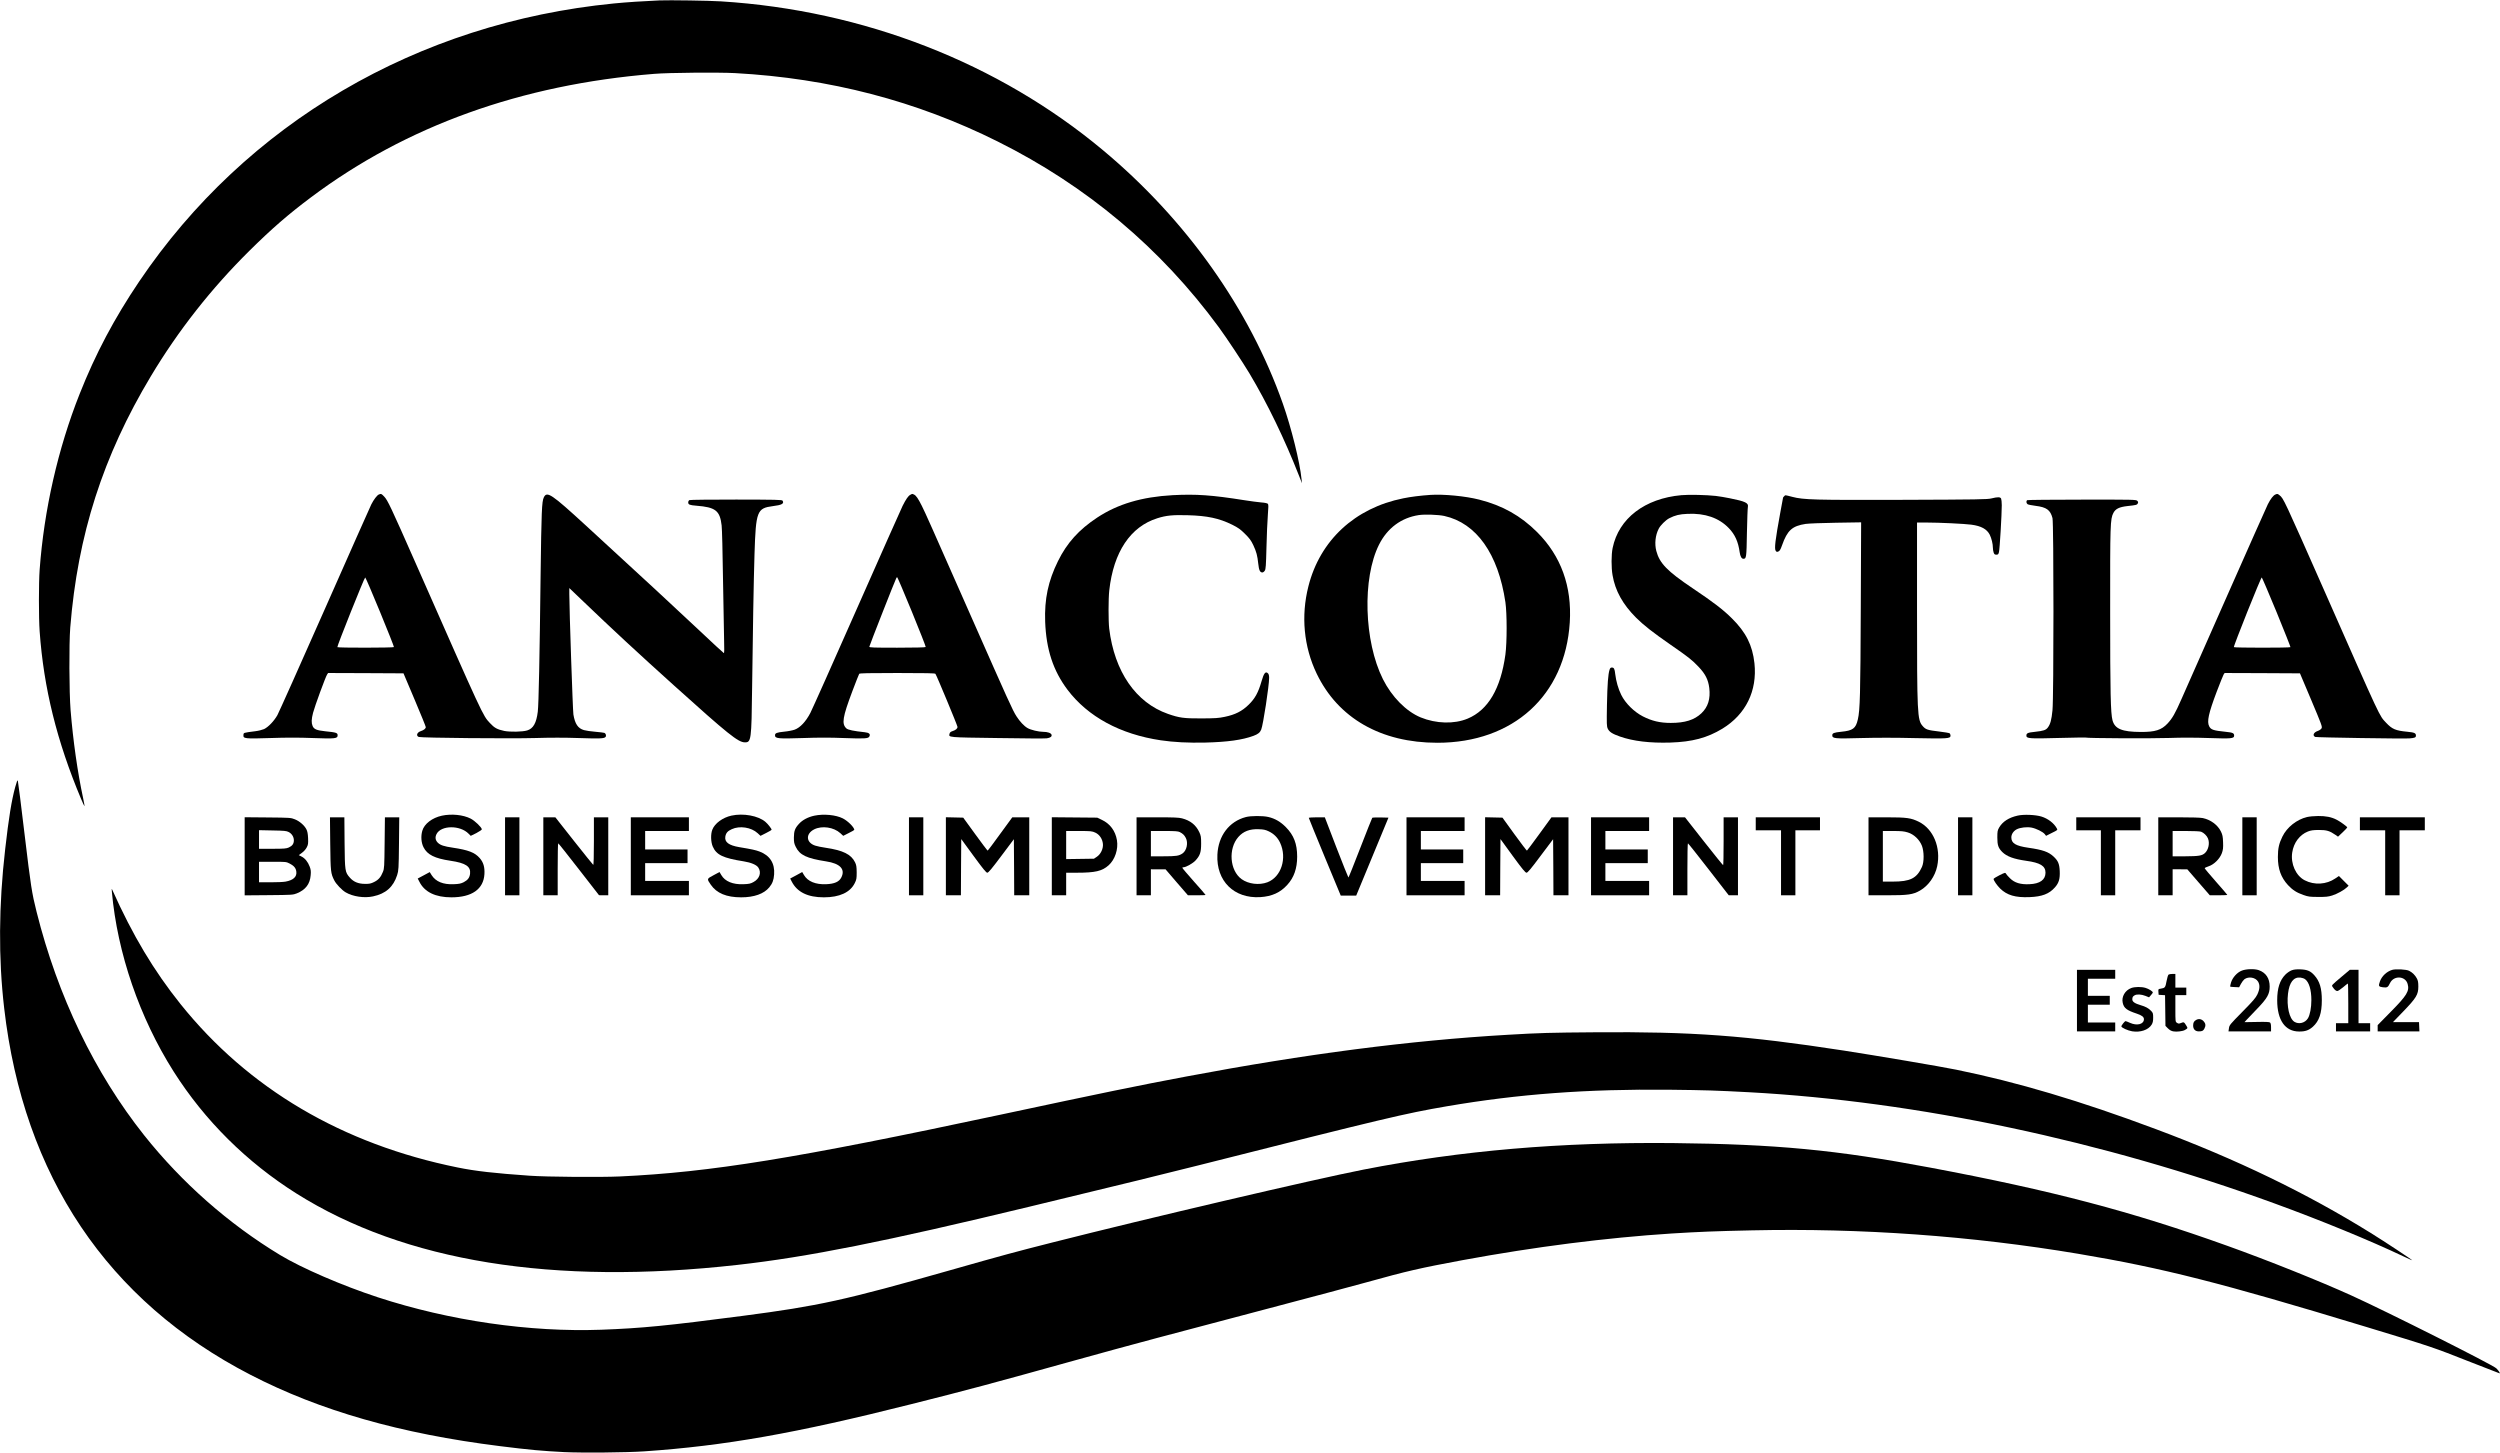 <svg width="148" height="86" viewBox="0 0 148 86" fill="none" xmlns="http://www.w3.org/2000/svg">
<g clip-path="url(#clip0_352_29385)">
<path d="M39.043 0.024C38.153 0.061 37.049 0.134 36.328 0.206C24.709 1.352 14.565 7.296 8.242 16.661C6.765 18.852 5.656 20.941 4.714 23.322C3.431 26.557 2.606 30.189 2.347 33.728C2.29 34.497 2.29 36.578 2.347 37.372C2.585 40.728 3.366 43.883 4.803 47.304C4.904 47.543 4.993 47.733 5.001 47.725C5.013 47.717 4.972 47.502 4.92 47.247C4.588 45.701 4.329 43.866 4.179 42.048C4.095 40.984 4.082 38.121 4.159 37.149C4.6 31.663 6.093 27.003 8.933 22.269C10.556 19.561 12.51 17.078 14.776 14.835C16.083 13.544 17.054 12.697 18.417 11.677C24.049 7.458 30.85 5.009 38.72 4.373C39.573 4.3 42.539 4.276 43.514 4.328C49.105 4.632 54.256 5.976 59.071 8.381C64.338 11.009 68.716 14.69 72.155 19.374C72.604 19.986 73.571 21.443 73.968 22.107C75.04 23.905 76.039 25.97 76.909 28.181L77.075 28.606L77.051 28.363C76.954 27.363 76.444 25.314 75.946 23.901C73.968 18.285 70.221 13.001 65.301 8.896C59.107 3.721 51.116 0.607 42.685 0.081C41.981 0.036 39.626 -4.60797e-05 39.043 0.024Z" fill="black"/>
<path d="M22.427 29.274C22.321 29.319 22.127 29.574 21.981 29.861C21.925 29.97 20.687 32.76 19.23 36.056C17.774 39.352 16.507 42.182 16.418 42.344C16.216 42.696 15.884 43.041 15.633 43.162C15.532 43.206 15.297 43.267 15.116 43.288C14.391 43.381 14.424 43.373 14.412 43.514C14.391 43.729 14.492 43.741 16.014 43.692C16.956 43.66 17.685 43.66 18.522 43.692C19.865 43.741 19.987 43.725 19.987 43.526C19.987 43.385 19.906 43.356 19.25 43.291C18.749 43.239 18.587 43.17 18.506 42.98C18.429 42.789 18.433 42.587 18.534 42.194C18.627 41.83 19.267 40.081 19.364 39.931L19.424 39.842L21.654 39.85L23.887 39.862L24.547 41.421C24.911 42.279 25.206 43.008 25.206 43.044C25.206 43.134 25.093 43.223 24.911 43.283C24.684 43.356 24.615 43.559 24.793 43.628C24.939 43.684 30.271 43.733 31.659 43.692C32.578 43.664 33.44 43.664 34.249 43.692C35.507 43.733 35.766 43.725 35.847 43.628C35.907 43.555 35.867 43.421 35.774 43.385C35.738 43.373 35.495 43.34 35.24 43.32C34.985 43.3 34.682 43.255 34.572 43.223C34.216 43.121 34.038 42.858 33.945 42.295C33.909 42.077 33.703 36.072 33.703 35.169V34.813L34.435 35.513C36.26 37.263 37.773 38.663 39.913 40.591C43.113 43.474 43.7 43.943 44.092 43.947C44.469 43.956 44.489 43.83 44.525 40.712C44.562 37.611 44.618 34.311 44.667 32.797C44.748 30.25 44.813 30.084 45.759 29.962C46.289 29.898 46.439 29.812 46.326 29.638C46.293 29.586 45.937 29.578 43.587 29.574C42.102 29.574 40.852 29.586 40.815 29.606C40.775 29.626 40.742 29.687 40.742 29.74C40.742 29.873 40.823 29.906 41.228 29.938C42.361 30.027 42.62 30.23 42.721 31.108C42.745 31.29 42.782 32.724 42.802 34.295C42.826 35.866 42.854 37.493 42.867 37.914C42.883 38.421 42.879 38.672 42.85 38.663C42.826 38.655 42.146 38.028 41.341 37.267C39.496 35.538 38.582 34.691 34.694 31.12C32.634 29.23 32.379 29.059 32.193 29.448C32.076 29.687 32.052 30.274 32.003 34.092C31.947 38.915 31.89 41.692 31.837 42.13C31.756 42.802 31.57 43.134 31.206 43.243C30.927 43.328 30.195 43.34 29.851 43.271C29.434 43.182 29.268 43.093 29.001 42.802C28.576 42.348 28.637 42.474 24.599 33.323C23.131 29.995 22.952 29.618 22.746 29.399C22.58 29.225 22.564 29.217 22.427 29.274ZM22.503 36.238C22.965 37.36 23.333 38.291 23.321 38.307C23.296 38.352 19.999 38.356 19.971 38.311C19.942 38.263 21.577 34.169 21.621 34.185C21.646 34.194 22.042 35.117 22.503 36.238Z" fill="black"/>
<path d="M53.888 29.294C53.766 29.359 53.633 29.553 53.435 29.946C53.358 30.1 52.144 32.829 50.736 36.016C49.332 39.198 48.086 41.988 47.973 42.206C47.706 42.717 47.374 43.073 47.05 43.194C46.929 43.239 46.642 43.296 46.411 43.316C45.986 43.36 45.881 43.401 45.881 43.526C45.881 43.725 46.047 43.741 47.544 43.692C48.438 43.66 49.158 43.66 49.951 43.692C51.189 43.737 51.4 43.725 51.464 43.603C51.545 43.462 51.452 43.373 51.193 43.348C50.542 43.279 50.202 43.211 50.105 43.121C49.818 42.85 49.878 42.466 50.461 40.915C50.663 40.38 50.845 39.919 50.865 39.89C50.898 39.854 51.4 39.842 53.123 39.842C54.847 39.842 55.348 39.854 55.377 39.89C55.45 39.984 56.684 42.956 56.684 43.032C56.684 43.134 56.578 43.223 56.388 43.283C56.283 43.316 56.23 43.36 56.214 43.433C56.157 43.66 56.069 43.652 59.054 43.692C60.563 43.717 61.879 43.725 61.968 43.709C62.19 43.676 62.283 43.603 62.251 43.494C62.218 43.393 62.012 43.324 61.753 43.324C61.49 43.324 61.013 43.211 60.831 43.101C60.624 42.984 60.373 42.713 60.175 42.405C59.944 42.044 59.722 41.55 57.493 36.502C55.041 30.942 54.782 30.367 54.572 29.946C54.353 29.509 54.232 29.335 54.11 29.278C53.993 29.226 54.017 29.226 53.888 29.294ZM53.985 36.218C54.446 37.344 54.814 38.283 54.802 38.303C54.786 38.328 54.151 38.344 53.119 38.344C51.703 38.344 51.464 38.336 51.464 38.287C51.464 38.234 53.01 34.299 53.066 34.21C53.079 34.19 53.099 34.173 53.115 34.173C53.131 34.173 53.524 35.092 53.985 36.218Z" fill="black"/>
<path d="M134.705 29.274C134.58 29.323 134.418 29.533 134.256 29.853C134.179 30.011 133.07 32.501 131.796 35.384C130.522 38.271 129.328 40.967 129.146 41.38C128.766 42.247 128.6 42.53 128.317 42.834C127.956 43.219 127.584 43.336 126.739 43.332C125.622 43.328 125.197 43.15 125.06 42.64C124.95 42.227 124.922 41.016 124.922 36.238C124.918 31.011 124.926 30.732 125.112 30.367C125.242 30.12 125.456 30.015 125.95 29.958C126.468 29.902 126.508 29.893 126.557 29.8C126.589 29.74 126.581 29.703 126.524 29.646C126.455 29.578 126.298 29.574 123.255 29.578C121.499 29.578 120.039 29.594 120.014 29.61C119.941 29.655 119.95 29.78 120.026 29.845C120.059 29.873 120.277 29.918 120.508 29.946C121.155 30.027 121.382 30.189 121.507 30.671C121.584 30.966 121.584 41.283 121.507 42.044C121.451 42.615 121.382 42.87 121.232 43.069C121.115 43.223 120.985 43.267 120.471 43.324C120.039 43.368 119.962 43.405 119.962 43.551C119.962 43.721 120.136 43.737 121.863 43.688C122.733 43.664 123.457 43.656 123.474 43.664C123.542 43.705 127.341 43.725 128.397 43.688C129.19 43.66 129.959 43.664 130.776 43.692C132.099 43.737 132.261 43.725 132.261 43.547C132.261 43.401 132.176 43.364 131.768 43.324C131.027 43.247 130.89 43.202 130.785 43C130.639 42.721 130.744 42.235 131.23 40.947C131.424 40.441 131.606 39.983 131.638 39.931L131.699 39.842L133.928 39.85L136.158 39.862L136.825 41.441C137.444 42.911 137.489 43.024 137.436 43.117C137.404 43.174 137.307 43.239 137.205 43.275C136.963 43.356 136.882 43.555 137.068 43.628C137.157 43.66 142.319 43.741 142.639 43.713C142.959 43.688 143.023 43.66 143.023 43.547C143.023 43.401 142.934 43.36 142.518 43.32C141.822 43.255 141.615 43.166 141.259 42.789C140.839 42.336 141.017 42.717 137.618 35.011C135.199 29.537 135.186 29.505 134.948 29.319C134.83 29.225 134.826 29.225 134.705 29.274ZM134.774 36.238C135.235 37.364 135.603 38.295 135.595 38.311C135.567 38.356 132.273 38.352 132.245 38.311C132.213 38.259 133.847 34.169 133.896 34.185C133.916 34.194 134.313 35.117 134.774 36.238Z" fill="black"/>
<path d="M69.424 29.314C67.595 29.416 66.175 29.837 64.957 30.639C63.869 31.359 63.165 32.137 62.631 33.222C62.052 34.396 61.826 35.465 61.874 36.805C61.935 38.453 62.348 39.704 63.197 40.834C64.403 42.429 66.321 43.47 68.72 43.826C69.485 43.939 70.347 43.984 71.37 43.96C72.665 43.927 73.543 43.806 74.202 43.563C74.477 43.462 74.591 43.368 74.663 43.194C74.777 42.927 75.133 40.591 75.133 40.125C75.133 40 75.109 39.907 75.068 39.866C74.922 39.72 74.825 39.838 74.684 40.328C74.493 40.996 74.295 41.356 73.923 41.717C73.527 42.105 73.126 42.308 72.503 42.437C72.139 42.514 71.941 42.526 71.127 42.53C70.084 42.534 69.82 42.498 69.145 42.263C67.243 41.599 65.973 39.757 65.665 37.21C65.613 36.761 65.613 35.449 65.669 34.951C65.92 32.675 66.924 31.177 68.518 30.679C69.044 30.513 69.428 30.477 70.31 30.501C71.471 30.533 72.167 30.679 72.948 31.064C73.3 31.242 73.43 31.331 73.701 31.602C73.968 31.865 74.061 31.991 74.194 32.27C74.38 32.667 74.437 32.882 74.49 33.38C74.53 33.756 74.591 33.89 74.732 33.89C74.773 33.89 74.837 33.845 74.874 33.785C74.934 33.7 74.947 33.497 74.975 32.4C74.991 31.695 75.028 30.841 75.056 30.501C75.096 30.023 75.096 29.873 75.06 29.829C75.028 29.792 74.886 29.76 74.663 29.744C74.473 29.727 74.032 29.671 73.68 29.614C71.738 29.306 70.82 29.242 69.424 29.314Z" fill="black"/>
<path d="M84.681 29.298C84.087 29.339 83.524 29.408 83.071 29.501C80.207 30.076 78.147 31.987 77.459 34.704C77.01 36.465 77.184 38.287 77.945 39.874C79.211 42.514 81.752 43.972 85.09 43.972C89.581 43.972 92.66 41.174 92.931 36.846C93.064 34.712 92.413 32.914 90.997 31.501C90.026 30.533 88.954 29.93 87.574 29.578C86.765 29.371 85.474 29.246 84.681 29.298ZM85.503 30.545C87.404 30.966 88.695 32.785 89.12 35.651C89.217 36.323 89.217 38.024 89.12 38.749C88.841 40.773 88.096 42.036 86.886 42.542C86.093 42.874 85.021 42.846 84.103 42.47C83.241 42.113 82.395 41.255 81.869 40.206C80.749 37.971 80.639 34.23 81.639 32.242C82.132 31.262 82.954 30.651 83.993 30.493C84.337 30.44 85.155 30.468 85.503 30.545Z" fill="black"/>
<path d="M99.542 29.314C97.369 29.509 95.828 30.691 95.468 32.44C95.387 32.833 95.383 33.606 95.464 34.056C95.621 34.975 96.067 35.777 96.855 36.566C97.317 37.024 97.835 37.429 98.882 38.157C99.959 38.902 100.161 39.06 100.557 39.477C100.954 39.894 101.128 40.235 101.189 40.728C101.266 41.372 101.116 41.854 100.723 42.227C100.303 42.623 99.752 42.797 98.907 42.797C98.276 42.797 97.794 42.684 97.256 42.409C96.734 42.138 96.224 41.636 95.978 41.138C95.803 40.785 95.674 40.336 95.621 39.903C95.589 39.599 95.549 39.518 95.423 39.518C95.35 39.518 95.318 39.55 95.286 39.648C95.201 39.911 95.156 40.494 95.132 41.725C95.112 42.883 95.116 42.996 95.18 43.138C95.273 43.332 95.451 43.445 95.901 43.603C96.686 43.879 97.681 43.996 98.882 43.96C100.181 43.919 101.063 43.684 101.965 43.138C103.353 42.291 104.037 40.895 103.863 39.263C103.746 38.198 103.361 37.429 102.524 36.603C102.002 36.084 101.439 35.655 100.193 34.817C98.704 33.817 98.243 33.343 98.053 32.614C97.944 32.189 97.996 31.687 98.195 31.302C98.296 31.1 98.607 30.792 98.814 30.683C99.174 30.501 99.421 30.44 99.902 30.42C100.938 30.371 101.763 30.659 102.346 31.266C102.714 31.647 102.904 32.076 102.989 32.695C103.021 32.934 103.102 33.08 103.208 33.08C103.382 33.08 103.394 33.019 103.418 31.541C103.434 30.768 103.458 30.076 103.475 30.011C103.523 29.776 103.333 29.683 102.402 29.497C102.148 29.444 101.775 29.383 101.573 29.359C101.047 29.298 99.975 29.274 99.542 29.314Z" fill="black"/>
<path d="M105.623 29.379C105.586 29.412 105.558 29.448 105.558 29.456C105.558 29.46 105.485 29.857 105.396 30.331C105.093 31.983 105.032 32.489 105.125 32.614C105.174 32.679 105.202 32.683 105.283 32.647C105.36 32.614 105.413 32.521 105.497 32.282C105.809 31.396 106.096 31.137 106.897 31.015C107.063 30.991 107.868 30.958 108.69 30.946L110.179 30.922L110.158 35.999C110.138 41.089 110.114 42.044 109.984 42.591C109.863 43.126 109.693 43.251 109.001 43.32C108.568 43.364 108.471 43.405 108.471 43.526C108.471 43.725 108.601 43.737 110.211 43.692C111.089 43.668 112.262 43.668 113.371 43.696C115.301 43.737 115.471 43.725 115.471 43.551C115.471 43.498 115.446 43.437 115.422 43.413C115.394 43.393 115.107 43.34 114.787 43.304C114.119 43.227 114.002 43.19 113.824 42.984C113.504 42.623 113.488 42.279 113.488 36.028V30.934H114.047C114.795 30.934 116.308 31.007 116.701 31.06C117.287 31.137 117.623 31.323 117.793 31.655C117.898 31.869 117.979 32.197 117.979 32.428C117.979 32.513 117.999 32.639 118.024 32.712C118.06 32.813 118.088 32.837 118.186 32.837C118.283 32.837 118.307 32.817 118.339 32.683C118.384 32.525 118.505 30.452 118.505 29.91C118.505 29.736 118.485 29.557 118.465 29.513C118.412 29.416 118.258 29.416 117.898 29.505C117.664 29.566 117.117 29.574 112.699 29.59C107.363 29.606 106.776 29.59 106.096 29.412C105.647 29.298 105.7 29.298 105.623 29.379Z" fill="black"/>
<path d="M0.898 46.604C0.684 47.397 0.518 48.409 0.307 50.268C-0.077 53.612 -0.097 56.726 0.247 59.682C1.392 69.618 6.364 77.019 14.828 81.388C18.943 83.514 23.701 84.874 29.596 85.611C31.336 85.83 32.108 85.899 33.399 85.964C34.467 86.016 37.105 85.992 38.153 85.919C42.895 85.595 47.103 84.854 53.952 83.125C57.331 82.275 58.613 81.931 63.764 80.498C66.839 79.643 69.432 78.951 75.416 77.376C77.629 76.793 80.089 76.137 80.878 75.918C83.31 75.242 84.05 75.072 86.579 74.602C90.884 73.809 95.075 73.274 98.963 73.023C100.598 72.922 101.504 72.885 103.709 72.837C110.162 72.695 116.709 73.165 123.016 74.222C128.029 75.064 131.472 75.938 140.07 78.55C144.039 79.757 143.934 79.72 146.268 80.639C147.195 81.004 147.964 81.303 147.976 81.303C148.024 81.303 147.919 81.141 147.781 81.004C147.571 80.797 141.34 77.663 139.22 76.7C137.355 75.853 134.305 74.63 131.845 73.748C126.192 71.719 121.507 70.484 114.257 69.12C108.686 68.071 105.146 67.735 99.044 67.67C92.393 67.606 86.49 68.112 80.716 69.241C77.775 69.82 68 72.108 62.307 73.553C60.062 74.124 59.426 74.294 56.279 75.189C49.987 76.979 48.47 77.311 43.979 77.898C39.488 78.485 38.003 78.631 35.6 78.72C31.364 78.874 26.61 78.186 22.374 76.801C20.27 76.112 17.863 75.072 16.584 74.299C13.525 72.448 10.766 70.015 8.525 67.197C5.608 63.52 3.419 58.981 2.165 53.977C1.885 52.863 1.825 52.475 1.456 49.397C1.254 47.693 1.072 46.264 1.056 46.219C1.032 46.162 0.991 46.267 0.898 46.604Z" fill="black"/>
<path d="M26.161 48.288C25.587 48.413 25.117 48.77 25 49.183C24.907 49.503 24.935 49.891 25.073 50.159C25.295 50.6 25.74 50.819 26.663 50.956C27.569 51.09 27.877 51.292 27.828 51.725C27.8 51.96 27.694 52.098 27.456 52.224C27.286 52.309 27.181 52.333 26.861 52.345C26.234 52.373 25.797 52.191 25.554 51.811L25.441 51.628L25.085 51.819L24.729 52.009L24.83 52.203C25.133 52.811 25.781 53.122 26.723 53.122C27.937 53.122 28.625 52.637 28.678 51.75C28.702 51.329 28.617 51.049 28.398 50.798C28.107 50.466 27.727 50.321 26.808 50.183C26.286 50.106 26.076 50.037 25.926 49.895C25.773 49.75 25.744 49.567 25.845 49.373C26.113 48.851 27.237 48.839 27.743 49.357L27.868 49.482L28.196 49.321C28.374 49.227 28.524 49.126 28.524 49.098C28.524 48.984 28.107 48.584 27.864 48.462C27.419 48.235 26.735 48.166 26.161 48.288Z" fill="black"/>
<path d="M43.303 48.284C42.786 48.397 42.312 48.745 42.171 49.114C42.065 49.381 42.078 49.843 42.195 50.114C42.413 50.612 42.802 50.798 44.032 50.993C44.465 51.062 44.788 51.199 44.894 51.361C45.088 51.657 44.966 52.021 44.61 52.215C44.436 52.313 44.347 52.333 44.016 52.345C43.388 52.373 42.919 52.179 42.701 51.803L42.595 51.624L42.239 51.815C41.835 52.029 41.839 52.025 42.078 52.373C42.425 52.88 43.008 53.122 43.878 53.122C44.643 53.122 45.225 52.916 45.541 52.531C45.727 52.304 45.804 52.106 45.828 51.766C45.877 51.11 45.577 50.64 44.962 50.41C44.736 50.325 44.517 50.276 43.765 50.151C43.146 50.045 42.887 49.855 42.939 49.527C42.976 49.312 43.077 49.195 43.324 49.086C43.789 48.871 44.477 48.976 44.853 49.325L45.023 49.482L45.351 49.316C45.533 49.227 45.678 49.138 45.678 49.118C45.678 49.057 45.452 48.77 45.31 48.652C44.885 48.292 44.008 48.13 43.303 48.284Z" fill="black"/>
<path d="M48.211 48.288C47.835 48.369 47.511 48.539 47.301 48.77C47.062 49.029 47.002 49.191 46.998 49.584C46.998 49.859 47.014 49.944 47.111 50.138C47.346 50.62 47.754 50.815 48.903 50.993C49.737 51.118 50.056 51.458 49.805 51.948C49.676 52.203 49.401 52.325 48.911 52.345C48.284 52.373 47.815 52.179 47.596 51.803L47.491 51.624L47.135 51.819L46.779 52.009L46.872 52.191C47.192 52.815 47.819 53.122 48.774 53.122C49.7 53.122 50.331 52.831 50.602 52.28C50.704 52.074 50.716 52.009 50.716 51.645C50.712 51.304 50.696 51.207 50.619 51.049C50.388 50.576 49.911 50.341 48.875 50.187C48.64 50.154 48.365 50.098 48.26 50.061C47.714 49.883 47.681 49.361 48.199 49.098C48.66 48.867 49.36 48.968 49.749 49.325L49.919 49.482L50.246 49.316C50.428 49.227 50.574 49.142 50.574 49.13C50.574 48.98 50.198 48.604 49.898 48.45C49.478 48.239 48.77 48.171 48.211 48.288Z" fill="black"/>
<path d="M119.444 48.284C118.922 48.401 118.558 48.636 118.351 48.988C118.254 49.158 118.242 49.211 118.242 49.58C118.242 50.037 118.299 50.199 118.533 50.438C118.804 50.705 119.213 50.855 119.953 50.96C120.783 51.074 121.094 51.264 121.094 51.661C121.094 52.082 120.767 52.321 120.14 52.345C119.614 52.369 119.266 52.264 118.995 51.997C118.885 51.892 118.78 51.77 118.756 51.725C118.715 51.649 118.703 51.649 118.367 51.815C118.177 51.912 118.02 52.009 118.02 52.033C118.02 52.122 118.226 52.422 118.412 52.604C118.817 52.997 119.306 53.143 120.144 53.11C120.888 53.082 121.313 52.92 121.653 52.531C121.887 52.268 121.956 52.025 121.936 51.568C121.916 51.13 121.839 50.956 121.564 50.701C121.264 50.426 120.925 50.308 120.083 50.187C119.33 50.078 119.071 49.924 119.071 49.575C119.071 49.385 119.197 49.195 119.391 49.094C119.597 48.988 119.982 48.944 120.257 48.992C120.54 49.045 120.941 49.243 121.054 49.385L121.127 49.482L121.471 49.308C121.819 49.138 121.819 49.138 121.762 49.037C121.596 48.733 121.244 48.462 120.856 48.341C120.504 48.231 119.796 48.203 119.444 48.284Z" fill="black"/>
<path d="M73.757 48.369C72.766 48.628 72.123 49.478 72.07 50.592C71.993 52.155 73.053 53.203 74.607 53.11C75.295 53.066 75.792 52.843 76.205 52.386C76.602 51.956 76.792 51.41 76.792 50.713C76.792 49.956 76.593 49.442 76.124 48.968C75.808 48.648 75.485 48.458 75.084 48.365C74.761 48.288 74.049 48.292 73.757 48.369ZM75.109 49.215C75.416 49.361 75.639 49.584 75.784 49.895C76.205 50.81 75.849 51.92 75.028 52.232C74.542 52.414 73.907 52.337 73.502 52.045C72.798 51.535 72.701 50.239 73.312 49.547C73.603 49.215 73.988 49.069 74.506 49.09C74.801 49.098 74.914 49.122 75.109 49.215Z" fill="black"/>
<path d="M136.574 48.369C135.963 48.515 135.385 48.976 135.118 49.527C134.915 49.94 134.851 50.231 134.851 50.733C134.851 51.442 135.033 51.944 135.449 52.398C135.72 52.689 135.959 52.843 136.368 52.985C136.655 53.086 136.752 53.098 137.238 53.098C137.691 53.102 137.832 53.086 138.067 53.013C138.371 52.916 138.771 52.693 138.937 52.531L139.038 52.434L138.751 52.147L138.464 51.859L138.249 52.005C137.727 52.365 137.011 52.41 136.441 52.114C135.915 51.847 135.595 51.134 135.7 50.462C135.789 49.887 136.137 49.422 136.623 49.227C136.809 49.154 136.934 49.138 137.278 49.134C137.735 49.134 137.917 49.187 138.261 49.426L138.411 49.531L138.686 49.272C138.836 49.13 138.957 49.001 138.957 48.984C138.957 48.936 138.536 48.632 138.326 48.527C138.023 48.369 137.687 48.304 137.234 48.308C137.003 48.308 136.708 48.337 136.574 48.369Z" fill="black"/>
<path d="M14.484 50.693V53.005L15.913 52.993C17.292 52.981 17.345 52.977 17.571 52.888C18.089 52.677 18.352 52.337 18.393 51.806C18.413 51.58 18.401 51.478 18.332 51.3C18.227 51.021 18.053 50.806 17.846 50.705L17.689 50.624L17.875 50.486C17.984 50.41 18.105 50.272 18.158 50.167C18.243 50.005 18.251 49.94 18.239 49.62C18.227 49.353 18.198 49.211 18.138 49.094C18.017 48.859 17.733 48.612 17.454 48.503C17.224 48.409 17.171 48.405 15.852 48.393L14.484 48.381V50.693ZM17.082 49.252C17.272 49.345 17.397 49.543 17.397 49.746C17.397 49.948 17.308 50.074 17.098 50.171C16.952 50.236 16.827 50.248 16.135 50.248H15.334V49.697V49.146L16.135 49.163C16.815 49.175 16.956 49.187 17.082 49.252ZM17.155 51.126C17.41 51.26 17.519 51.394 17.543 51.608C17.579 51.908 17.365 52.106 16.908 52.191C16.795 52.215 16.39 52.232 16.018 52.232H15.334V51.624V51.017H16.139C16.936 51.017 16.944 51.017 17.155 51.126Z" fill="black"/>
<path d="M19.55 49.952C19.57 51.628 19.578 51.701 19.793 52.126C19.902 52.341 20.246 52.701 20.464 52.827C20.889 53.078 21.565 53.179 22.083 53.066C22.835 52.908 23.284 52.511 23.511 51.806C23.596 51.535 23.604 51.446 23.62 49.952L23.636 48.385H23.211H22.787L22.77 49.891C22.754 51.321 22.75 51.414 22.669 51.616C22.544 51.932 22.402 52.09 22.147 52.215C21.957 52.309 21.868 52.329 21.609 52.325C21.213 52.325 20.934 52.207 20.715 51.96C20.424 51.628 20.416 51.588 20.399 49.891L20.387 48.385H19.963H19.534L19.55 49.952Z" fill="black"/>
<path d="M29.899 50.693V53.001H30.324H30.749V50.693V48.385H30.324H29.899V50.693Z" fill="black"/>
<path d="M32.165 50.693V53.001H32.59H33.015V51.462C33.015 50.616 33.027 49.924 33.047 49.924C33.063 49.924 33.614 50.616 34.269 51.462L35.462 52.997L35.738 53.001H36.009V50.693V48.385H35.584H35.159V49.806C35.159 50.709 35.143 51.215 35.119 51.199C35.098 51.187 34.584 50.547 33.978 49.782L32.877 48.385H32.521H32.165V50.693Z" fill="black"/>
<path d="M37.344 50.693V53.001H39.063H40.783V52.576V52.151H39.488H38.193V51.624V51.098H39.448H40.702V50.693V50.288H39.448H38.193V49.742V49.195H39.488H40.783V48.79V48.385H39.063H37.344V50.693Z" fill="black"/>
<path d="M53.811 50.693V53.001H54.236H54.66V50.693V48.385H54.236H53.811V50.693Z" fill="black"/>
<path d="M55.996 50.693V53.001H56.441H56.886L56.894 51.337L56.906 49.673L57.634 50.669C58.193 51.434 58.383 51.665 58.447 51.665C58.516 51.665 58.71 51.43 59.277 50.673L60.021 49.681L60.033 51.341L60.041 53.001H60.487H60.932V50.693V48.385H60.43H59.928L59.212 49.365C58.82 49.908 58.488 50.353 58.472 50.357C58.456 50.361 58.124 49.924 57.735 49.385L57.023 48.405L56.509 48.393L55.996 48.381V50.693Z" fill="black"/>
<path d="M62.267 50.689V53.001H62.692H63.117V52.333V51.665H63.736C64.844 51.665 65.241 51.572 65.629 51.227C66.009 50.887 66.212 50.272 66.123 49.737C66.03 49.187 65.714 48.762 65.228 48.535L64.957 48.405L63.614 48.393L62.267 48.381V50.689ZM64.844 49.292C65.095 49.41 65.265 49.665 65.293 49.964C65.317 50.244 65.164 50.568 64.933 50.721L64.763 50.835L63.938 50.847L63.117 50.859V50.029V49.195H63.877C64.589 49.195 64.646 49.203 64.844 49.292Z" fill="black"/>
<path d="M67.284 50.693V53.001H67.709H68.133V52.232V51.462L68.57 51.466H69.003L69.663 52.236L70.326 53.001H70.848C71.135 53.001 71.37 52.993 71.37 52.981C71.37 52.969 71.063 52.608 70.682 52.187C70.306 51.762 69.995 51.398 69.995 51.377C69.995 51.357 70.027 51.341 70.067 51.341C70.213 51.341 70.626 51.106 70.779 50.936C71.046 50.64 71.107 50.454 71.107 49.944C71.107 49.547 71.095 49.474 71.002 49.272C70.8 48.839 70.472 48.575 69.974 48.446C69.784 48.397 69.481 48.385 68.51 48.385H67.284V50.693ZM69.845 49.26C70.027 49.353 70.112 49.438 70.201 49.608C70.35 49.9 70.253 50.349 70.011 50.519C69.792 50.669 69.638 50.693 68.878 50.693H68.133V49.944V49.195H68.922C69.574 49.195 69.74 49.207 69.845 49.26Z" fill="black"/>
<path d="M77.48 48.418C77.48 48.434 77.904 49.478 78.426 50.738L79.373 53.021H79.83H80.287L81.242 50.713L82.197 48.405L81.732 48.393C81.477 48.389 81.254 48.397 81.238 48.413C81.222 48.43 80.902 49.236 80.53 50.195C80.158 51.159 79.842 51.948 79.826 51.948C79.814 51.948 79.494 51.147 79.114 50.167L78.43 48.385H77.957C77.694 48.385 77.48 48.401 77.48 48.418Z" fill="black"/>
<path d="M83.265 50.693V53.001H84.985H86.704V52.576V52.151H85.409H84.115V51.624V51.098H85.369H86.623V50.693V50.288H85.369H84.115V49.742V49.195H85.409H86.704V48.79V48.385H84.985H83.265V50.693Z" fill="black"/>
<path d="M87.918 50.693V53.001H88.363H88.808L88.816 51.337L88.828 49.673L89.552 50.669C90.119 51.446 90.301 51.665 90.37 51.665C90.439 51.665 90.625 51.442 91.199 50.673L91.944 49.681L91.956 51.341L91.964 53.001H92.409H92.854V50.693V48.385H92.352H91.847L91.135 49.365C90.742 49.908 90.406 50.353 90.394 50.357C90.378 50.361 90.046 49.924 89.654 49.385L88.946 48.405L88.432 48.393L87.918 48.381V50.693Z" fill="black"/>
<path d="M94.189 50.693V53.001H95.909H97.628V52.576V52.151H96.334H95.039V51.624V51.098H96.293H97.547V50.693V50.288H96.293H95.039V49.742V49.195H96.334H97.628V48.79V48.385H95.909H94.189V50.693Z" fill="black"/>
<path d="M99.044 50.693V53.001H99.469H99.894V51.462C99.894 50.616 99.906 49.924 99.926 49.924C99.942 49.924 100.493 50.616 101.148 51.462L102.342 53.001H102.613H102.888V50.693V48.385H102.463H102.038V49.802C102.038 50.58 102.026 51.219 102.01 51.219C101.99 51.215 101.476 50.58 100.865 49.802L99.752 48.385H99.4H99.044V50.693Z" fill="black"/>
<path d="M103.94 48.77V49.154H104.688H105.437V51.078V53.001H105.862H106.287V51.078V49.154H107.015H107.743V48.77V48.385H105.842H103.94V48.77Z" fill="black"/>
<path d="M110.616 50.693V53.001H111.72C112.958 53.001 113.25 52.961 113.67 52.718C114.164 52.434 114.556 51.879 114.682 51.28C114.912 50.175 114.455 49.074 113.594 48.648C113.132 48.422 112.885 48.385 111.68 48.385H110.616V50.693ZM112.942 49.28C113.302 49.389 113.634 49.705 113.776 50.066C113.909 50.41 113.913 51.025 113.78 51.321C113.472 52.001 113.088 52.191 112.044 52.191H111.465V50.693V49.195H112.068C112.562 49.195 112.72 49.211 112.942 49.28Z" fill="black"/>
<path d="M115.916 50.693V53.001H116.341H116.765V50.693V48.385H116.341H115.916V50.693Z" fill="black"/>
<path d="M122.915 48.77V49.154H123.644H124.372V51.078V53.001H124.797H125.221V51.078V49.154H125.97H126.718V48.77V48.385H124.817H122.915V48.77Z" fill="black"/>
<path d="M127.77 50.693V53.001H128.195H128.62V52.232V51.462H129.057L129.49 51.466L130.153 52.232L130.821 53.001H131.339C131.622 53.001 131.857 52.989 131.857 52.977C131.857 52.965 131.553 52.612 131.185 52.195C130.813 51.774 130.513 51.414 130.517 51.398C130.517 51.377 130.627 51.325 130.752 51.284C131.072 51.179 131.408 50.843 131.533 50.511C131.606 50.304 131.618 50.203 131.606 49.863C131.594 49.519 131.573 49.422 131.48 49.227C131.29 48.839 130.878 48.531 130.408 48.43C130.279 48.401 129.724 48.385 128.984 48.385H127.77V50.693ZM130.307 49.239C130.461 49.296 130.643 49.47 130.708 49.628C130.829 49.908 130.744 50.308 130.53 50.503C130.36 50.657 130.169 50.689 129.381 50.693H128.62V49.944V49.195H129.405C129.862 49.195 130.238 49.211 130.307 49.239Z" fill="black"/>
<path d="M132.747 50.693V53.001H133.172H133.596V50.693V48.385H133.172H132.747V50.693Z" fill="black"/>
<path d="M139.706 48.77V49.154H140.454H141.203V51.078V53.001H141.628H142.052V51.078V49.154H142.801H143.549V48.77V48.385H141.628H139.706V48.77Z" fill="black"/>
<path d="M6.623 52.798C6.951 56.434 8.262 60.248 10.277 63.431C12.118 66.334 14.602 68.8 17.559 70.662C23.956 74.687 32.752 76.108 43.656 74.882C47.815 74.416 52.395 73.501 60.911 71.444C67.001 69.974 68.643 69.569 70.945 68.99C82.011 66.192 83.156 65.921 85.652 65.492C89.88 64.767 93.963 64.463 98.822 64.512C100.986 64.536 101.601 64.557 103.576 64.662C113.496 65.204 124.465 67.525 134.648 71.242C137.404 72.246 140.345 73.456 142.251 74.363C142.55 74.505 142.801 74.618 142.805 74.61C142.825 74.594 141.166 73.497 140.353 72.995C136.554 70.634 132.383 68.618 127.605 66.836C123.134 65.164 119.412 64.059 115.811 63.326C114.884 63.136 111.053 62.488 109.139 62.192C103.353 61.301 100.161 61.066 94.424 61.111C91.778 61.131 91.167 61.147 89.233 61.261C83.459 61.597 77.306 62.395 70.217 63.731C67.357 64.269 65.257 64.702 59.208 65.994C47.074 68.585 42.078 69.395 36.697 69.646C35.535 69.699 32.367 69.674 31.356 69.602C29.264 69.456 28.148 69.33 27.1 69.116C20.266 67.731 14.703 64.451 10.685 59.439C9.107 57.467 7.857 55.378 6.647 52.677C6.607 52.592 6.603 52.612 6.623 52.798Z" fill="black"/>
<path d="M132.719 57.459C132.435 57.568 132.164 57.872 132.075 58.171C132.039 58.293 132.019 58.398 132.027 58.41C132.039 58.418 132.16 58.431 132.302 58.435L132.557 58.447L132.662 58.248C132.719 58.139 132.816 58.014 132.872 57.969C133.119 57.791 133.524 57.86 133.677 58.111C133.795 58.305 133.783 58.556 133.637 58.868C133.536 59.078 133.382 59.257 132.747 59.9C132.015 60.645 131.978 60.686 131.954 60.868L131.926 61.058H133.188H134.446V60.819C134.446 60.662 134.426 60.564 134.385 60.532C134.345 60.5 134.127 60.487 133.601 60.5L132.872 60.512L133.002 60.37C133.075 60.293 133.354 60.002 133.621 59.722C134.228 59.091 134.365 58.844 134.365 58.406C134.365 57.92 134.143 57.584 133.722 57.434C133.471 57.345 132.982 57.358 132.719 57.459Z" fill="black"/>
<path d="M135.664 57.443C135.563 57.479 135.397 57.593 135.296 57.694C134.964 58.03 134.81 58.504 134.81 59.216C134.81 60.394 135.28 61.062 136.101 61.066C136.469 61.071 136.684 60.994 136.922 60.783C137.295 60.447 137.452 59.981 137.452 59.216C137.452 58.504 137.327 58.09 137.007 57.734C136.781 57.483 136.591 57.402 136.186 57.386C135.943 57.378 135.789 57.394 135.664 57.443ZM136.461 57.969C136.696 58.143 136.833 58.597 136.833 59.208C136.833 59.649 136.752 60.083 136.631 60.281C136.461 60.56 136.097 60.654 135.83 60.492C135.526 60.305 135.361 59.564 135.45 58.823C135.53 58.155 135.781 57.831 136.182 57.872C136.279 57.884 136.404 57.925 136.461 57.969Z" fill="black"/>
<path d="M141.612 57.418C141.292 57.516 141.009 57.783 140.895 58.09C140.794 58.378 140.81 58.414 141.065 58.447C141.324 58.479 141.365 58.455 141.49 58.196C141.717 57.73 142.405 57.771 142.534 58.257C142.647 58.669 142.489 58.929 141.543 59.888L140.758 60.686V60.872V61.058H141.992H143.23L143.218 60.783L143.206 60.512H142.433H141.66L142.275 59.876C143.044 59.078 143.165 58.88 143.165 58.406C143.165 58.155 143.145 58.046 143.076 57.92C142.975 57.73 142.817 57.572 142.619 57.471C142.453 57.386 141.826 57.353 141.612 57.418Z" fill="black"/>
<path d="M122.956 59.236V61.058H124.088H125.221V60.795V60.532H124.412H123.603V60.006V59.479H124.25H124.898V59.216V58.953H124.25H123.603V58.447V57.941H124.412H125.221V57.678V57.414H124.088H122.956V59.236Z" fill="black"/>
<path d="M138.646 57.803C137.982 58.366 138.023 58.321 138.1 58.439C138.201 58.593 138.29 58.669 138.371 58.669C138.411 58.669 138.565 58.568 138.71 58.447C138.852 58.325 138.982 58.224 138.994 58.224C139.006 58.224 139.018 58.75 139.018 59.398V60.572H138.654H138.29V60.815V61.058H139.301H140.313V60.815V60.572H139.969H139.625V58.993V57.414H139.366H139.107L138.646 57.803Z" fill="black"/>
<path d="M128.381 57.694C128.349 57.714 128.296 57.888 128.26 58.082C128.191 58.463 128.171 58.487 127.92 58.528C127.766 58.552 127.766 58.556 127.778 58.722L127.791 58.892L127.981 58.904L128.171 58.916L128.183 59.823L128.195 60.734L128.341 60.88C128.442 60.981 128.543 61.038 128.664 61.058C128.851 61.095 129.215 61.05 129.336 60.981C129.526 60.872 129.526 60.872 129.425 60.71C129.3 60.5 129.279 60.492 129.118 60.56C128.992 60.609 128.964 60.609 128.879 60.552C128.782 60.492 128.782 60.487 128.782 59.702V58.912H129.105H129.429V58.69V58.467H129.105H128.782V58.062V57.657H128.612C128.515 57.657 128.414 57.673 128.381 57.694Z" fill="black"/>
<path d="M126.172 58.491C125.804 58.625 125.581 59.01 125.666 59.37C125.735 59.682 125.905 59.811 126.492 60.006C126.799 60.107 126.921 60.204 126.921 60.338C126.917 60.637 126.512 60.742 126.095 60.552C125.974 60.496 125.857 60.451 125.832 60.451C125.784 60.451 125.585 60.702 125.585 60.763C125.585 60.836 125.97 61.014 126.225 61.054C126.71 61.131 127.18 60.973 127.374 60.666C127.447 60.544 127.467 60.455 127.467 60.24C127.467 59.998 127.455 59.957 127.345 59.844C127.2 59.69 127.018 59.589 126.718 59.504C126.382 59.406 126.233 59.301 126.233 59.167C126.233 59.03 126.265 58.981 126.382 58.916C126.516 58.848 126.775 58.864 127.01 58.957L127.224 59.042L127.333 58.916C127.398 58.848 127.447 58.775 127.447 58.755C127.447 58.69 127.208 58.54 127.014 58.483C126.775 58.41 126.378 58.414 126.172 58.491Z" fill="black"/>
<path d="M130.016 60.378C129.882 60.451 129.834 60.54 129.834 60.714C129.834 60.929 129.959 61.058 130.166 61.058C130.368 61.058 130.433 61.026 130.501 60.892C130.594 60.718 130.574 60.581 130.445 60.447C130.319 60.321 130.161 60.297 130.016 60.378Z" fill="black"/>
</g>
<defs>
<clipPath id="clip0_352_29385">
<rect width="148" height="86" fill="white"/>
</clipPath>
</defs>
</svg>
